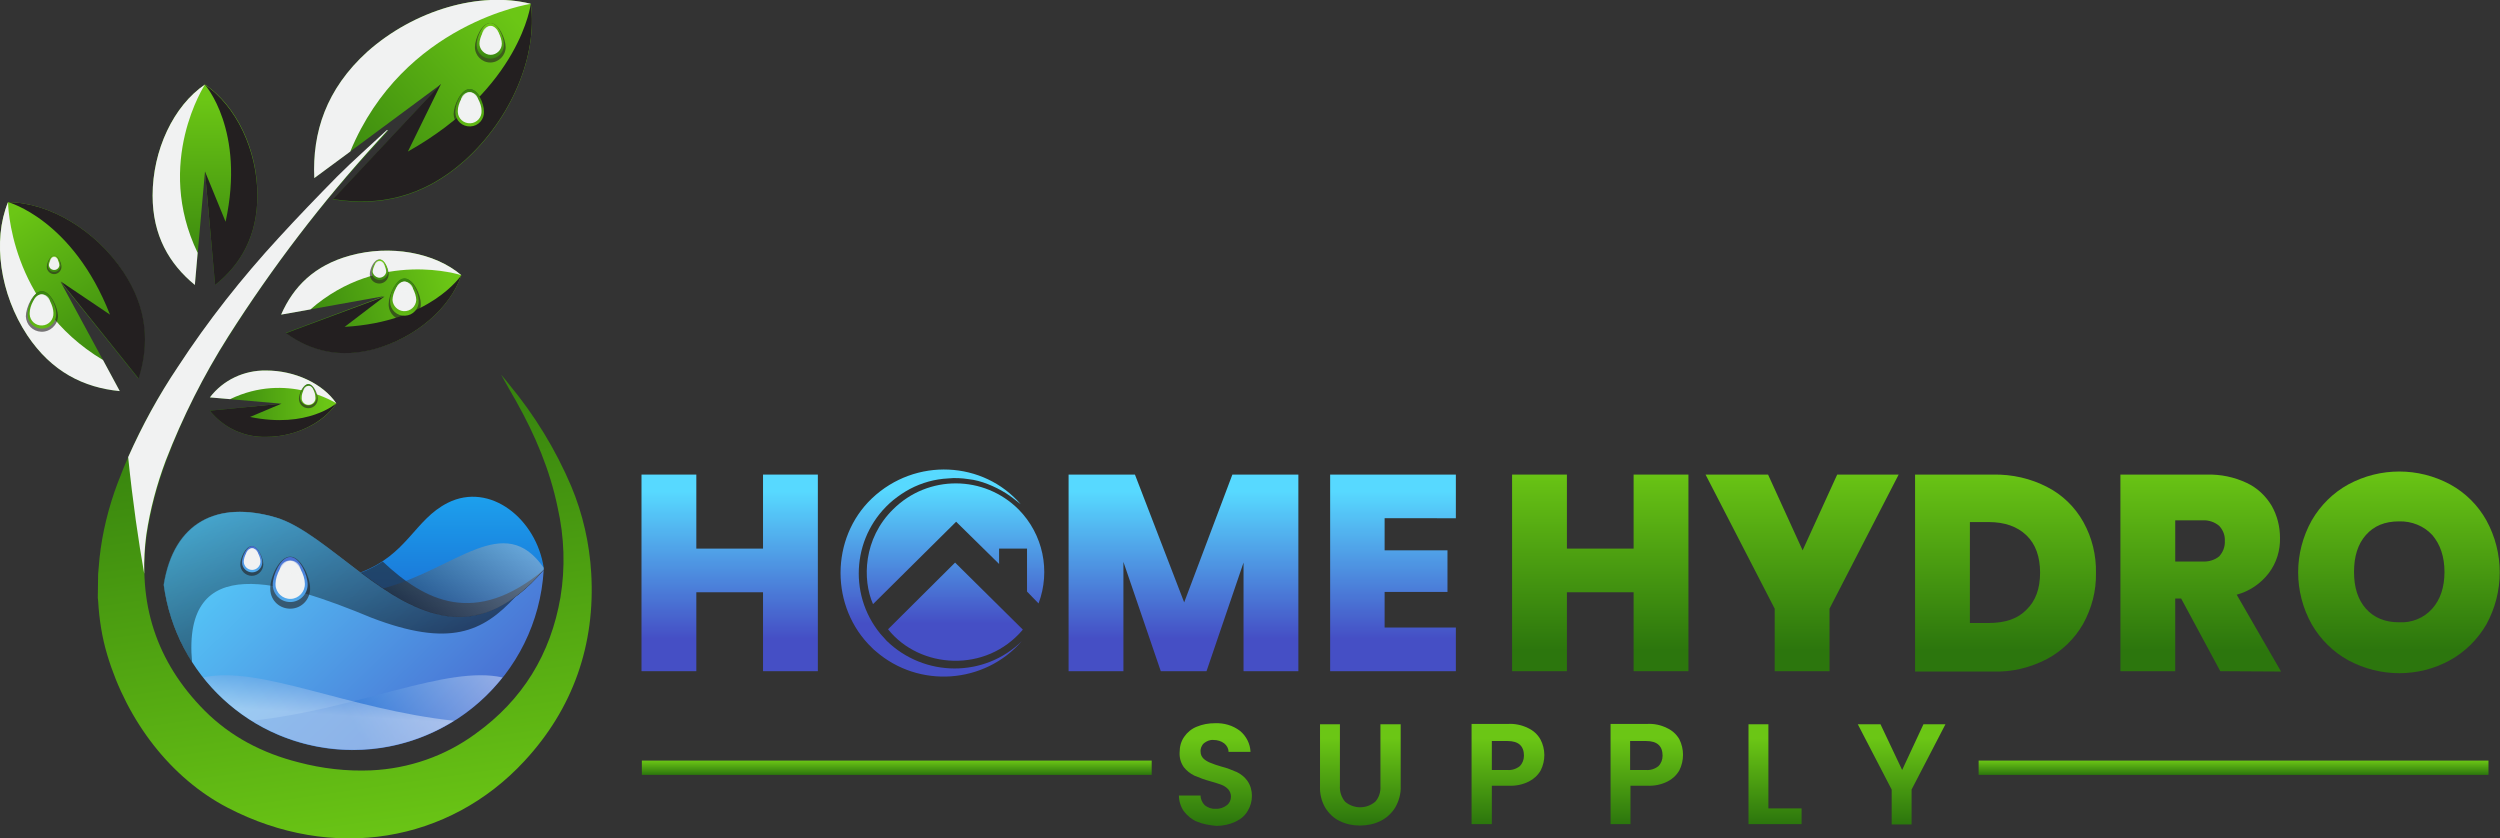<?xml version="1.0" encoding="utf-8"?>
<!-- Generator: Adobe Illustrator 28.1.0, SVG Export Plug-In . SVG Version: 6.00 Build 0)  -->
<svg version="1.1" id="Layer_1" xmlns="http://www.w3.org/2000/svg" xmlns:xlink="http://www.w3.org/1999/xlink" x="0px" y="0px"
	 viewBox="0 0 715.9 240.1" style="enable-background:new 0 0 715.9 240.1;" xml:space="preserve">
<rect x="0" y="0" width="715.9" height="240.1" fill="#333333" stroke="none"/>
<style type="text/css">
	.st0{fill-rule:evenodd;clip-rule:evenodd;fill:url(#SVGID_1_);}
	.st1{fill:url(#SVGID_00000078029377735344212900000013381674696255254924_);}
	.st2{fill:url(#SVGID_00000160893172544839537710000001982051271925141692_);}
	.st3{fill:url(#SVGID_00000091002616970836534830000016159655625279744927_);}
	.st4{fill:url(#SVGID_00000062171843884520077430000012170540269157663632_);}
	.st5{fill:url(#SVGID_00000053510493020891569650000014413930628577963962_);}
	.st6{fill:url(#SVGID_00000071530554915200110610000011161174292100744604_);}
	.st7{fill:url(#SVGID_00000155845803123573421480000018395236440866629790_);}
	.st8{fill:url(#SVGID_00000147189977801177717340000004738376474537212083_);}
	.st9{fill:url(#SVGID_00000170238566372539049800000005540711539193181315_);}
	.st10{fill:url(#SVGID_00000172430481195443379170000010811543307561214377_);}
	.st11{fill:url(#SVGID_00000069388105235468518750000012668044798816368023_);}
	.st12{fill:url(#SVGID_00000077283650232688470440000001895109784170283423_);}
	.st13{fill:url(#SVGID_00000106147056468390686310000013248736556052584123_);}
	.st14{fill:url(#SVGID_00000071545779887421534990000008705800827674963073_);}
	.st15{fill:url(#SVGID_00000003813649090438788810000006593617912984355232_);}
	.st16{fill-rule:evenodd;clip-rule:evenodd;fill:url(#SVGID_00000053510030529427120240000000371986849869609888_);}
	
		.st17{opacity:0.57;fill-rule:evenodd;clip-rule:evenodd;fill:url(#SVGID_00000178206027699394128660000011237775726265044654_);enable-background:new    ;}
	.st18{fill-rule:evenodd;clip-rule:evenodd;fill:url(#SVGID_00000167365744380382484930000000011799110788328612_);}
	
		.st19{opacity:0.6;fill-rule:evenodd;clip-rule:evenodd;fill:url(#SVGID_00000145780198938311254820000000355794998158197413_);enable-background:new    ;}
	
		.st20{opacity:0.43;fill-rule:evenodd;clip-rule:evenodd;fill:url(#SVGID_00000122680692236050281840000018018998682372926866_);enable-background:new    ;}
	
		.st21{opacity:0.43;fill-rule:evenodd;clip-rule:evenodd;fill:url(#SVGID_00000011033779768771508380000009350577835193975179_);enable-background:new    ;}
	
		.st22{opacity:0.43;fill-rule:evenodd;clip-rule:evenodd;fill:url(#SVGID_00000080203214576630449610000013450025284427377071_);enable-background:new    ;}
	.st23{fill-rule:evenodd;clip-rule:evenodd;fill:url(#SVGID_00000156588572983956882570000001518915904121388676_);}
	.st24{opacity:0.6;fill:url(#SVGID_00000174584068929182317690000001957167043323569847_);enable-background:new    ;}
	.st25{fill:url(#SVGID_00000034069196550326285100000012514774902991697073_);}
	.st26{fill:url(#SVGID_00000140002600975253310140000015075764606315628477_);}
	.st27{opacity:0.7;fill:url(#SVGID_00000085237789525126401670000006298263879406638520_);enable-background:new    ;}
	.st28{opacity:0.6;fill:url(#SVGID_00000089544281175602181230000005983152105743490995_);enable-background:new    ;}
	.st29{fill:url(#SVGID_00000181047476559819332660000016991729951904975496_);}
	.st30{fill:url(#SVGID_00000016783146811549956480000016222084035245682090_);}
	.st31{opacity:0.7;fill:url(#SVGID_00000145039837514739489460000003245351656172233648_);enable-background:new    ;}
	.st32{opacity:0.6;fill:url(#SVGID_00000055695369756758155510000012747899509619190151_);enable-background:new    ;}
	.st33{fill:url(#SVGID_00000172404578912235482950000001461495212743746944_);}
	.st34{fill:url(#SVGID_00000117635522961443916950000004773641854392016812_);}
	.st35{opacity:0.7;fill:url(#SVGID_00000099626993295381760310000007355311767817315725_);enable-background:new    ;}
	.st36{opacity:0.6;fill:url(#SVGID_00000107560141438312958510000005688467179192325308_);enable-background:new    ;}
	.st37{fill:url(#SVGID_00000171684558994976970920000011942298003910030524_);}
	.st38{fill:url(#SVGID_00000104694677532304342710000004567583272278836101_);}
	.st39{opacity:0.7;fill:url(#SVGID_00000046305846025515972210000004701069129244083632_);enable-background:new    ;}
	.st40{opacity:0.6;fill:url(#SVGID_00000150061432914571585840000015543287262349822141_);enable-background:new    ;}
	.st41{fill:url(#SVGID_00000046336310951089100510000012480383348007332508_);}
	.st42{fill:url(#SVGID_00000155859762690171104730000003163551293344621221_);}
	.st43{opacity:0.7;fill:url(#SVGID_00000030481909456860135400000015656231389766911137_);enable-background:new    ;}
	.st44{opacity:0.6;fill:url(#SVGID_00000047780394232157645660000009518306613722061963_);enable-background:new    ;}
	.st45{fill:url(#SVGID_00000023995266468448246020000007183128529993356672_);}
	.st46{fill:url(#SVGID_00000044143217962773125560000000424409147607418498_);}
	.st47{opacity:0.7;fill:url(#SVGID_00000162339157500006002350000015117984507642443945_);enable-background:new    ;}
	.st48{opacity:0.6;fill:url(#SVGID_00000144332705100638001820000013936238544055468219_);enable-background:new    ;}
	.st49{fill:url(#SVGID_00000151519030876294632270000002948352175233004942_);}
	.st50{fill:url(#SVGID_00000157296788071356894280000010563902265463504565_);}
	.st51{opacity:0.7;fill:url(#SVGID_00000127757784007173781330000002105082041682591379_);enable-background:new    ;}
	.st52{opacity:0.6;fill:url(#SVGID_00000021080188284102099490000017287674972924113841_);enable-background:new    ;}
	.st53{fill:url(#SVGID_00000089559498755877452890000007343803452636589502_);}
	.st54{fill:url(#SVGID_00000090280625345563628140000016472515245179460023_);}
	.st55{opacity:0.7;fill:url(#SVGID_00000114058426035858259270000017564906111686088614_);enable-background:new    ;}
	.st56{opacity:0.6;fill:url(#SVGID_00000066514667944409135540000015961390232775428794_);enable-background:new    ;}
	.st57{fill:url(#SVGID_00000069382597352148922890000006698584587644933508_);}
	.st58{fill:url(#SVGID_00000002350221031121349800000015467231177116091580_);}
	.st59{opacity:0.7;fill:url(#SVGID_00000180348875975083591100000017559929750046136469_);enable-background:new    ;}
	.st60{fill:url(#SVGID_00000090252305824980099320000015200242783161019786_);}
	.st61{fill:url(#SVGID_00000083794363174099845270000014524049335382903468_);}
	.st62{fill:url(#SVGID_00000091726778779940612050000006666735709430521730_);}
	.st63{fill:url(#SVGID_00000168804799500927719020000016244055059874105233_);}
	.st64{fill:url(#SVGID_00000081643053147818764860000002866662423392821691_);}
	.st65{fill:url(#SVGID_00000109002832220539881830000011701302290681783194_);}
	.st66{fill:url(#SVGID_00000032641494389742691840000017387913590623223451_);}
	.st67{fill:url(#SVGID_00000023990453484434800040000015343689982858520752_);}
	.st68{fill:url(#SVGID_00000177454854044517113260000004358935215562249388_);}
	.st69{fill:url(#SVGID_00000140713371948363970600000000447004088877248161_);}
	.st70{fill:url(#SVGID_00000070082228409628173350000001409572166581885095_);}
	.st71{fill:url(#SVGID_00000016790320385472913280000005812862912129185981_);}
	.st72{fill:url(#SVGID_00000170995016240453147650000008800649726270146727_);}
	.st73{fill:url(#SVGID_00000108275196397275129430000003283954697208430209_);}
	.st74{fill:url(#SVGID_00000044156246413346004440000012973692598907759543_);}
	.st75{fill:url(#SVGID_00000049911594758909683240000009166200729280836504_);}
	.st76{fill:url(#SVGID_00000132796949570631324030000011393936847078801826_);}
	.st77{fill:url(#SVGID_00000079460820426443013280000016378539717466497936_);}
	.st78{fill:url(#SVGID_00000085241809504069146120000014343137204380535951_);}
</style>
<g>
	<g id="Layer_1_00000181804112438493158720000008784712511624518539_">
		
			<linearGradient id="SVGID_1_" gradientUnits="userSpaceOnUse" x1="109.606" y1="12.025" x2="87.956" y2="161.825" gradientTransform="matrix(1 0 0 -1 0 255.237)">
			<stop  offset="0" style="stop-color:#6BC615"/>
			<stop  offset="1" style="stop-color:#2C760D"/>
		</linearGradient>
		<path class="st0" d="M28.1,164.4c0.1-1.5,0.3-3.1,0.4-4.6c0.8-7.4,2.6-14.6,5.2-21.5c4.4-11.7,10.2-22.8,17.2-33.1
			c8.7-13.2,18.4-25.6,29.1-37.1c5.4-5.9,10.9-11.6,16.6-17.3c4.6-4.6,9.4-8.9,14.1-13.2c0.1-0.1,0.3-0.2,0.5-0.2
			c-1,1.1-2.1,2.3-3.1,3.4C92.2,57.9,78,76.5,65.5,96.3c-7.2,11.2-13.2,23.1-17.9,35.6c-2.6,6.9-4.5,14-5.6,21.3
			c-2.7,19.4,2.7,36.3,16.6,50.3c7.5,7.5,16.6,12.2,26.9,14.8c6.8,1.8,13.8,2.6,20.8,2.3c10.8-0.5,21.2-4.1,29.9-10.5
			c13.5-9.7,21.5-22.8,24.3-39.1c1.4-8.5,1.1-17.2-0.8-25.6c-2.2-10.8-6.5-20.9-11.9-30.5c-1.4-2.5-2.9-5-4.3-7.6
			c0.8,0.9,1.5,1.8,2.3,2.8c7.3,8.8,13.3,18.6,17.8,29.2c3.3,7.9,5.2,16.3,5.7,24.8c1.2,20.5-5.2,38.8-19.1,53.8
			c-21.6,23.4-55,29-85,13.4c-16.2-8.4-28.8-24.7-34.5-43.8c-1.5-5-2.3-10.2-2.6-15.4c0-0.3-0.1-0.6-0.1-0.9L28.1,164.4z"/>
		
			<linearGradient id="SVGID_00000061446480542013088080000006178472093597723324_" gradientUnits="userSpaceOnUse" x1="247.18" y1="-156.136" x2="247.18" y2="-239.406" gradientTransform="matrix(0.665 0.747 0.747 -0.665 99.619 -283.217)">
			<stop  offset="0" style="stop-color:#6BC615"/>
			<stop  offset="1" style="stop-color:#2C760D"/>
		</linearGradient>
		<path style="fill:url(#SVGID_00000061446480542013088080000006178472093597723324_);" d="M152,1.1c-14.6-3.7-33.4,1.8-46.8,13.7
			C93.4,25.5,89.4,37.9,90,51l36.3-26.9l-30.9,33c12.9,2.1,25.7-0.4,37.6-11C146.4,34.1,154,16,152,1.1z"/>
		<g>
			
				<linearGradient id="SVGID_00000033364161973436253930000002736433383054938552_" gradientUnits="userSpaceOnUse" x1="100.259" y1="266.059" x2="139.359" y2="196.579" gradientTransform="matrix(1 0 0 -1 0 255.237)">
				<stop  offset="0" style="stop-color:#F1F2F2"/>
				<stop  offset="1" style="stop-color:#F1F2F2"/>
			</linearGradient>
			<path style="fill:url(#SVGID_00000033364161973436253930000002736433383054938552_);" d="M152,1.1c-14.6-3.7-33.4,1.8-46.8,13.7
				C93.4,25.5,89.4,37.9,90,51l10.3-7.6C115.5,6.6,152,1.1,152,1.1z"/>
		</g>
		<g>
			
				<linearGradient id="SVGID_00000026841952873847121710000001859080659164533144_" gradientUnits="userSpaceOnUse" x1="307.593" y1="-211.07" x2="199.693" y2="-171.78" gradientTransform="matrix(0.665 0.747 0.747 -0.665 99.619 -283.217)">
				<stop  offset="0" style="stop-color:#231F20"/>
				<stop  offset="1" style="stop-color:#231F20"/>
			</linearGradient>
			<path style="fill:url(#SVGID_00000026841952873847121710000001859080659164533144_);" d="M116.8,43.4l9.5-19.4l-30.9,33
				c12.9,2.1,25.7-0.4,37.6-11c13.4-12,21-30,19-44.9C152,1.1,149.1,25.2,116.8,43.4z"/>
		</g>
		
			<linearGradient id="SVGID_00000118371181449519718610000016566233150501522324_" gradientUnits="userSpaceOnUse" x1="319.376" y1="-406.23" x2="319.376" y2="-461.56" gradientTransform="matrix(0.265 0.964 0.964 -0.265 435.551 -335.639)">
			<stop  offset="0" style="stop-color:#6BC615"/>
			<stop  offset="1" style="stop-color:#2C760D"/>
		</linearGradient>
		<path style="fill:url(#SVGID_00000118371181449519718610000016566233150501522324_);" d="M132.1,78.8c-7.6-6.5-20.4-8.8-31.9-5.6
			C90,76,84,82.1,80.5,90.1l29.5-5.3L81.9,95.3c7,5.1,15.4,7.3,25.6,4.5C119.1,96.7,128.9,88.2,132.1,78.8z"/>
		<g>
			
				<linearGradient id="SVGID_00000022529799639586219330000018226216293640188587_" gradientUnits="userSpaceOnUse" x1="293.599" y1="-409.092" x2="337.779" y2="-444.442" gradientTransform="matrix(0.265 0.964 0.964 -0.265 435.551 -335.639)">
				<stop  offset="0" style="stop-color:#F1F2F2"/>
				<stop  offset="1" style="stop-color:#F1F2F2"/>
			</linearGradient>
			<path style="fill:url(#SVGID_00000022529799639586219330000018226216293640188587_);" d="M132.1,78.8c-7.6-6.5-20.4-8.8-31.9-5.6
				C90,76,84,82.1,80.5,90.1l8.4-1.5C108.8,71.2,132.1,78.8,132.1,78.8z"/>
		</g>
		<g>
			
				<linearGradient id="SVGID_00000032628720521726284300000002869590338261682868_" gradientUnits="userSpaceOnUse" x1="359.582" y1="-442.792" x2="287.882" y2="-416.682" gradientTransform="matrix(0.265 0.964 0.964 -0.265 435.551 -335.639)">
				<stop  offset="0" style="stop-color:#231F20"/>
				<stop  offset="1" style="stop-color:#231F20"/>
			</linearGradient>
			<path style="fill:url(#SVGID_00000032628720521726284300000002869590338261682868_);" d="M98.7,93.6l11.4-8.7L81.9,95.4
				c7,5.1,15.4,7.3,25.6,4.5c11.5-3.2,21.4-11.6,24.6-21.1C132.1,78.8,123.3,92.2,98.7,93.6z"/>
		</g>
		
			<linearGradient id="SVGID_00000172412669474594428720000010407372365461878154_" gradientUnits="userSpaceOnUse" x1="470.19" y1="-506.919" x2="470.19" y2="-544.799" gradientTransform="matrix(5.410451e-03 1 1 -5.410451e-03 597.991 -357.395)">
			<stop  offset="0" style="stop-color:#6BC615"/>
			<stop  offset="1" style="stop-color:#2C760D"/>
		</linearGradient>
		<path style="fill:url(#SVGID_00000172412669474594428720000010407372365461878154_);" d="M96.3,115.5c-3.9-5.7-11.9-9.4-20.1-9.4
			c-6.3-0.1-12.3,2.7-16.1,7.7l20.5,1.8l-20.5,2c3.9,4.9,9.9,7.7,16.1,7.5C84.5,125.1,92.6,121.2,96.3,115.5z"/>
		<g>
			
				<linearGradient id="SVGID_00000182524110479298428100000003988560897175756199_" gradientUnits="userSpaceOnUse" x1="453.287" y1="-509.479" x2="483.527" y2="-533.679" gradientTransform="matrix(5.410451e-03 1 1 -5.410451e-03 597.991 -357.405)">
				<stop  offset="0" style="stop-color:#F1F2F2"/>
				<stop  offset="1" style="stop-color:#F1F2F2"/>
			</linearGradient>
			<path style="fill:url(#SVGID_00000182524110479298428100000003988560897175756199_);" d="M96.3,115.5c-3.9-5.7-11.9-9.4-20.1-9.4
				c-6.3-0.1-12.3,2.7-16.1,7.7l5.8,0.5C82.3,106.4,96.3,115.5,96.3,115.5z"/>
		</g>
		<g>
			
				<linearGradient id="SVGID_00000065795245635571374170000015921965370797805724_" gradientUnits="userSpaceOnUse" x1="497.688" y1="-531.962" x2="448.608" y2="-514.092" gradientTransform="matrix(5.410451e-03 1 1 -5.410451e-03 597.991 -357.395)">
				<stop  offset="0" style="stop-color:#231F20"/>
				<stop  offset="1" style="stop-color:#231F20"/>
			</linearGradient>
			<path style="fill:url(#SVGID_00000065795245635571374170000015921965370797805724_);" d="M71.6,119.4l9-3.8l-20.5,2
				c3.9,4.9,9.9,7.7,16.2,7.5c8.2,0,16.2-3.9,20-9.6C96.3,115.5,88.1,122.8,71.6,119.4z"/>
		</g>
		
			<linearGradient id="SVGID_00000035516366022012840430000004593212706243780999_" gradientUnits="userSpaceOnUse" x1="58.742" y1="226.658" x2="58.742" y2="166.538" gradientTransform="matrix(1 0 0 -1 0 255.237)">
			<stop  offset="0" style="stop-color:#6BC615"/>
			<stop  offset="1" style="stop-color:#2C760D"/>
		</linearGradient>
		<path style="fill:url(#SVGID_00000035516366022012840430000004593212706243780999_);" d="M58.7,24.2C49.7,30.3,43.7,43,43.7,56
			c0,11.5,4.8,19.6,12.1,25.6l2.9-32.5l2.9,32.5c7.4-5.9,12.1-14.1,12.1-25.6C73.8,43,67.7,30.3,58.7,24.2z"/>
		<g>
			
				<linearGradient id="SVGID_00000031905184578999487900000008687171733477558922_" gradientUnits="userSpaceOnUse" x1="15.788" y1="225.66" x2="83.648" y2="187.52" gradientTransform="matrix(1 0 0 -1 0 255.237)">
				<stop  offset="0" style="stop-color:#F1F2F2"/>
				<stop  offset="1" style="stop-color:#F1F2F2"/>
			</linearGradient>
			<path style="fill:url(#SVGID_00000031905184578999487900000008687171733477558922_);" d="M58.7,24.2C49.7,30.3,43.7,43,43.7,56
				c0,11.5,4.8,19.6,12.1,25.6l0.8-9.2C44.1,46.5,58.7,24.2,58.7,24.2z"/>
		</g>
		<g>
			
				<linearGradient id="SVGID_00000181078977697755383790000007544099531864468121_" gradientUnits="userSpaceOnUse" x1="102.385" y1="186.944" x2="24.485" y2="215.304" gradientTransform="matrix(1 0 0 -1 0 255.237)">
				<stop  offset="0" style="stop-color:#231F20"/>
				<stop  offset="1" style="stop-color:#231F20"/>
			</linearGradient>
			<path style="fill:url(#SVGID_00000181078977697755383790000007544099531864468121_);" d="M64.6,63.5l-5.9-14.4l2.9,32.5
				c7.4-5.9,12.1-14.1,12.1-25.6c0-13-6.1-25.7-15.1-31.8C58.7,24.2,70.3,37.3,64.6,63.5z"/>
		</g>
		
			<linearGradient id="SVGID_00000051381993745751880210000013519829166175738005_" gradientUnits="userSpaceOnUse" x1="172.281" y1="430.072" x2="172.281" y2="364.322" gradientTransform="matrix(0.83 -0.55 -0.55 -0.83 97.748 512.437)">
			<stop  offset="0" style="stop-color:#6BC615"/>
			<stop  offset="1" style="stop-color:#2C760D"/>
		</linearGradient>
		<path style="fill:url(#SVGID_00000051381993745751880210000013519829166175738005_);" d="M2.3,57.9C-2.2,68.9,0,84.2,7.8,96
			c7,10.5,16.2,15,26.5,16l-17-31.4l22.3,27.8c3.1-9.8,2.6-20.1-4.4-30.6C27.5,66,14.2,58,2.3,57.9z"/>
		<g>
			
				<linearGradient id="SVGID_00000159466622801874410620000007975079049091144865_" gradientUnits="userSpaceOnUse" x1="143.265" y1="423.894" x2="195.755" y2="381.894" gradientTransform="matrix(0.83 -0.55 -0.55 -0.83 97.748 512.437)">
				<stop  offset="0" style="stop-color:#F1F2F2"/>
				<stop  offset="1" style="stop-color:#F1F2F2"/>
			</linearGradient>
			<path style="fill:url(#SVGID_00000159466622801874410620000007975079049091144865_);" d="M2.3,57.9C-2.2,68.9,0,84.2,7.8,96
				c7,10.5,16.2,15,26.5,16l-4.8-8.9C2.5,87,2.3,57.9,2.3,57.9z"/>
		</g>
		<g>
			
				<linearGradient id="SVGID_00000048462852400933638300000011223713203359371193_" gradientUnits="userSpaceOnUse" x1="218.601" y1="385.632" x2="133.421" y2="416.652" gradientTransform="matrix(0.83 -0.55 -0.55 -0.83 97.748 512.437)">
				<stop  offset="0" style="stop-color:#231F20"/>
				<stop  offset="1" style="stop-color:#231F20"/>
			</linearGradient>
			<path style="fill:url(#SVGID_00000048462852400933638300000011223713203359371193_);" d="M31.5,90.1l-14.1-9.5l22.3,27.8
				c3.1-9.8,2.6-20.1-4.4-30.6C27.5,66,14.2,58,2.4,57.9C2.3,57.9,20.8,62.8,31.5,90.1z"/>
		</g>
		
			<linearGradient id="SVGID_00000118396513508858941990000005003101733334257283_" gradientUnits="userSpaceOnUse" x1="64.867" y1="120.037" x2="155.677" y2="25.997" gradientTransform="matrix(1 0 0 -1 0 255.237)">
			<stop  offset="0" style="stop-color:#57D9FF"/>
			<stop  offset="1" style="stop-color:#454FC5"/>
		</linearGradient>
		<path style="fill-rule:evenodd;clip-rule:evenodd;fill:url(#SVGID_00000118396513508858941990000005003101733334257283_);" d="
			M155.7,163.2c-1.8,30.2-27.6,53.2-57.8,51.5c-26.1-1.5-47.5-21.3-51-47.2c2.9-18,15.4-24.2,32.1-19.3c7.4,2.2,15.6,9.3,24.4,15.9
			C118.9,175.7,136.5,185.7,155.7,163.2z"/>
		
			<linearGradient id="SVGID_00000137815410765253442040000017616940608061606294_" gradientUnits="userSpaceOnUse" x1="82.777" y1="140.198" x2="103.657" y2="60.798" gradientTransform="matrix(1 0 0 -1 0 255.237)">
			<stop  offset="0" style="stop-color:#53BBF2"/>
			<stop  offset="1" style="stop-color:#000000"/>
		</linearGradient>
		
			<path style="opacity:0.57;fill-rule:evenodd;clip-rule:evenodd;fill:url(#SVGID_00000137815410765253442040000017616940608061606294_);enable-background:new    ;" d="
			M147.6,170.9L147.6,170.9c-16.1,11.9-30.9,3.1-44.3-6.9c-8.8-6.6-17-13.8-24.4-15.9c-16.7-4.8-29.2,1.3-32.1,19.3
			c1.1,7.9,3.9,15.5,8.2,22.3c-2.9-32.2,25.9-23.4,51.4-12.8C128.6,185.4,138.2,181.1,147.6,170.9z"/>
		
			<linearGradient id="SVGID_00000009570404253308613350000002447818478475894970_" gradientUnits="userSpaceOnUse" x1="129.542" y1="117.128" x2="129.542" y2="41.958" gradientTransform="matrix(1 0 0 -1 0 255.237)">
			<stop  offset="0" style="stop-color:#1CA6F0"/>
			<stop  offset="1" style="stop-color:#1933B6"/>
		</linearGradient>
		<path style="fill-rule:evenodd;clip-rule:evenodd;fill:url(#SVGID_00000009570404253308613350000002447818478475894970_);" d="
			M155.7,162.6v0.5c-19.2,22.6-36.8,12.5-52.4,0.8c13.4-5.1,15.4-15.1,24.9-19.9C140.3,137.9,153.6,148.6,155.7,162.6z"/>
		<g>
			
				<linearGradient id="SVGID_00000045597394068025558260000013777776752585675198_" gradientUnits="userSpaceOnUse" x1="121.665" y1="62.449" x2="137.175" y2="120.179" gradientTransform="matrix(1 0 0 -1 0 255.237)">
				<stop  offset="0" style="stop-color:#231F20"/>
				<stop  offset="1" style="stop-color:#231F20"/>
			</linearGradient>
			
				<path style="opacity:0.6;fill-rule:evenodd;clip-rule:evenodd;fill:url(#SVGID_00000045597394068025558260000013777776752585675198_);enable-background:new    ;" d="
				M109.6,160.8c-2,1.3-4.1,2.4-6.3,3.2c15.6,11.7,33.2,21.7,52.4-0.8C136.1,179.5,121.7,172.2,109.6,160.8z"/>
		</g>
		
			<linearGradient id="SVGID_00000036235339905652761960000011649199220531595404_" gradientUnits="userSpaceOnUse" x1="139.759" y1="71.235" x2="100.959" y2="48.675" gradientTransform="matrix(1 0 0 -1 0 255.237)">
			<stop  offset="0" style="stop-color:#FFFFFF"/>
			<stop  offset="1" style="stop-color:#1B6ED4"/>
		</linearGradient>
		
			<path style="opacity:0.43;fill-rule:evenodd;clip-rule:evenodd;fill:url(#SVGID_00000036235339905652761960000011649199220531595404_);enable-background:new    ;" d="
			M143.9,194c-16-3.6-41.3,9.1-71.8,12.4C95.7,221.2,126.6,215.8,143.9,194z"/>
		
			<linearGradient id="SVGID_00000113334137729992045480000010383493129953643697_" gradientUnits="userSpaceOnUse" x1="93.797" y1="50.688" x2="94.967" y2="67.658" gradientTransform="matrix(1 0 0 -1 0 255.237)">
			<stop  offset="0" style="stop-color:#FFFFFF"/>
			<stop  offset="1" style="stop-color:#1B6ED4"/>
		</linearGradient>
		
			<path style="opacity:0.43;fill-rule:evenodd;clip-rule:evenodd;fill:url(#SVGID_00000113334137729992045480000010383493129953643697_);enable-background:new    ;" d="
			M58.2,194c16-3.6,41.3,9.1,71.8,12.4C106.4,221.2,75.5,215.8,58.2,194L58.2,194z"/>
		
			<linearGradient id="SVGID_00000059293656310090605440000009714990719730716290_" gradientUnits="userSpaceOnUse" x1="151.44" y1="111.436" x2="116.64" y2="70.446" gradientTransform="matrix(1 0 0 -1 0 255.237)">
			<stop  offset="0" style="stop-color:#FFFFFF"/>
			<stop  offset="1" style="stop-color:#000000"/>
		</linearGradient>
		
			<path style="opacity:0.43;fill-rule:evenodd;clip-rule:evenodd;fill:url(#SVGID_00000059293656310090605440000009714990719730716290_);enable-background:new    ;" d="
			M109.7,168.5c14,9.3,29.4,14.2,46-5.4v-0.5C144.3,146.2,130.6,162.9,109.7,168.5z"/>
		<g>
			
				<linearGradient id="SVGID_00000000201406045906209110000008861272960880227764_" gradientUnits="userSpaceOnUse" x1="-6.122" y1="243.689" x2="110.208" y2="117.659" gradientTransform="matrix(1 0 0 -1 0 255.237)">
				<stop  offset="0" style="stop-color:#F1F2F2"/>
				<stop  offset="1" style="stop-color:#F1F2F2"/>
			</linearGradient>
			<path style="fill-rule:evenodd;clip-rule:evenodd;fill:url(#SVGID_00000000201406045906209110000008861272960880227764_);" d="
				M50.9,105.1c-5.5,8.2-10.2,16.8-14.2,25.8c1.3,12.8,3,24.4,4.6,33.4c-0.1-3.7,0.1-7.5,0.6-11.2c1.1-7.3,3-14.4,5.6-21.3
				c4.8-12.4,10.8-24.3,17.9-35.5C78,76.5,92.2,57.9,108,40.6c1-1.1,2.1-2.3,3.1-3.4c-0.2,0-0.4,0.1-0.5,0.2
				c-4.7,4.4-9.6,8.7-14.1,13.2C90.9,56.3,85.3,62.1,79.9,68C69.3,79.5,59.5,91.9,50.9,105.1z"/>
		</g>
		<g>
			
				<linearGradient id="SVGID_00000078009172819576231620000003478482022360815506_" gradientUnits="userSpaceOnUse" x1="140.407" y1="232.368" x2="140.407" y2="247.138" gradientTransform="matrix(1 0 0 -1 0 255.237)">
				<stop  offset="0" style="stop-color:#231F20"/>
				<stop  offset="1" style="stop-color:#231F20"/>
			</linearGradient>
			<path style="opacity:0.6;fill:url(#SVGID_00000078009172819576231620000003478482022360815506_);enable-background:new    ;" d="
				M144.8,13.5c0,2.4-2,4.4-4.4,4.4c-2.4,0-4.4-2-4.4-4.4c0,0,0,0,0,0c0-2.5,2-6.9,4.4-6.9S144.8,11.1,144.8,13.5z"/>
		</g>
		
			<linearGradient id="SVGID_00000075884900571483070160000014820943064406880189_" gradientUnits="userSpaceOnUse" x1="140.412" y1="247.788" x2="140.412" y2="236.218" gradientTransform="matrix(1 0 0 -1 0 255.237)">
			<stop  offset="0" style="stop-color:#6BC615"/>
			<stop  offset="1" style="stop-color:#2C760D"/>
		</linearGradient>
		<path style="fill:url(#SVGID_00000075884900571483070160000014820943064406880189_);" d="M144.3,12.7c0.1,2.2-1.6,4-3.7,4.1
			c-2.2,0.1-4-1.6-4.1-3.7c0-0.1,0-0.3,0-0.4c0-2.2,1.8-6.1,3.9-6.1S144.3,10.5,144.3,12.7z"/>
		<g>
			
				<linearGradient id="SVGID_00000178164152073624551790000016970549542638084254_" gradientUnits="userSpaceOnUse" x1="140.407" y1="240.068" x2="140.407" y2="246.358" gradientTransform="matrix(1 0 0 -1 0 255.237)">
				<stop  offset="0" style="stop-color:#F1F2F2"/>
				<stop  offset="1" style="stop-color:#F1F2F2"/>
			</linearGradient>
			<path style="fill:url(#SVGID_00000178164152073624551790000016970549542638084254_);" d="M143.7,12.5c0,1.8-1.5,3.2-3.2,3.2
				s-3.2-1.5-3.2-3.2c0-1.8,1.5-5.1,3.2-5.1S143.7,10.7,143.7,12.5z"/>
		</g>
		<g>
			
				<linearGradient id="SVGID_00000152978739669486872100000014436494068254405523_" gradientUnits="userSpaceOnUse" x1="140.921" y1="240.248" x2="140.101" y2="248.708" gradientTransform="matrix(1 0 0 -1 0 255.237)">
				<stop  offset="0" style="stop-color:#F1F2F2"/>
				<stop  offset="1" style="stop-color:#F1F2F2"/>
			</linearGradient>
			<path style="opacity:0.7;fill:url(#SVGID_00000152978739669486872100000014436494068254405523_);enable-background:new    ;" d="
				M142.8,9.7c0,1.2-1,0.5-2.4,0.5s-2.3,0.8-2.3-0.5c0.1-1.3,1.2-2.3,2.5-2.2C141.7,7.6,142.7,8.5,142.8,9.7z"/>
		</g>
		<g>
			
				<linearGradient id="SVGID_00000145041552885901906990000005299056927256379269_" gradientUnits="userSpaceOnUse" x1="15.507" y1="174.448" x2="15.507" y2="181.328" gradientTransform="matrix(1 0 0 -1 0 255.237)">
				<stop  offset="0" style="stop-color:#231F20"/>
				<stop  offset="1" style="stop-color:#231F20"/>
			</linearGradient>
			<path style="opacity:0.6;fill:url(#SVGID_00000145041552885901906990000005299056927256379269_);enable-background:new    ;" d="
				M17.6,76.4c0,1.1-0.9,2.1-2.1,2.1c-1.1,0-2.1-0.9-2.1-2.1c0-1.1,0.9-3.2,2.1-3.2S17.6,75.3,17.6,76.4z"/>
		</g>
		
			<linearGradient id="SVGID_00000081632536206936720150000009909743791217234109_" gradientUnits="userSpaceOnUse" x1="15.507" y1="181.638" x2="15.507" y2="176.248" gradientTransform="matrix(1 0 0 -1 0 255.237)">
			<stop  offset="0" style="stop-color:#6BC615"/>
			<stop  offset="1" style="stop-color:#2C760D"/>
		</linearGradient>
		<path style="fill:url(#SVGID_00000081632536206936720150000009909743791217234109_);" d="M17.3,76.1c0,1-0.8,1.8-1.8,1.8
			s-1.8-0.8-1.8-1.8c0-1,0.8-2.9,1.8-2.9S17.3,75,17.3,76.1z"/>
		<g>
			
				<linearGradient id="SVGID_00000138541454258856569950000010739131258817905299_" gradientUnits="userSpaceOnUse" x1="15.517" y1="178.038" x2="15.517" y2="180.968" gradientTransform="matrix(1 0 0 -1 0 255.237)">
				<stop  offset="0" style="stop-color:#F1F2F2"/>
				<stop  offset="1" style="stop-color:#F1F2F2"/>
			</linearGradient>
			<path style="fill:url(#SVGID_00000138541454258856569950000010739131258817905299_);" d="M17,76c-0.1,0.8-0.8,1.4-1.7,1.3
				c-0.7-0.1-1.2-0.6-1.3-1.3c0-0.8,0.7-2.4,1.5-2.4S17,75.1,17,76z"/>
		</g>
		<g>
			
				<linearGradient id="SVGID_00000085972300995152455770000002071682325369129357_" gradientUnits="userSpaceOnUse" x1="15.748" y1="178.119" x2="15.368" y2="182.069" gradientTransform="matrix(1 0 0 -1 0 255.237)">
				<stop  offset="0" style="stop-color:#F1F2F2"/>
				<stop  offset="1" style="stop-color:#F1F2F2"/>
			</linearGradient>
			<path style="opacity:0.7;fill:url(#SVGID_00000085972300995152455770000002071682325369129357_);enable-background:new    ;" d="
				M16.6,74.6c0,0.6-0.5,0.2-1.1,0.2s-1.1,0.4-1.1-0.2c0-0.6,0.5-1.1,1.1-1.1C16.1,73.5,16.6,74,16.6,74.6z"/>
		</g>
		<g>
			
				<linearGradient id="SVGID_00000183932188628359029160000003799617817161654167_" gradientUnits="userSpaceOnUse" x1="115.862" y1="158.528" x2="115.862" y2="173.908" gradientTransform="matrix(1 0 0 -1 0 255.237)">
				<stop  offset="0" style="stop-color:#231F20"/>
				<stop  offset="1" style="stop-color:#231F20"/>
			</linearGradient>
			<path style="opacity:0.6;fill:url(#SVGID_00000183932188628359029160000003799617817161654167_);enable-background:new    ;" d="
				M120.5,87c0.1,2.5-1.9,4.7-4.4,4.8c-2.5,0.1-4.7-1.9-4.8-4.4c0-0.1,0-0.3,0-0.4c0-2.5,2.1-7.2,4.6-7.2S120.5,84.4,120.5,87z"/>
		</g>
		
			<linearGradient id="SVGID_00000166644042899278951230000015368695826077788037_" gradientUnits="userSpaceOnUse" x1="115.862" y1="162.798" x2="115.862" y2="178.188" gradientTransform="matrix(1 0 0 -1 0 255.237)">
			<stop  offset="0" style="stop-color:#6BC615"/>
			<stop  offset="1" style="stop-color:#2C760D"/>
		</linearGradient>
		<path style="fill:url(#SVGID_00000166644042899278951230000015368695826077788037_);" d="M119.9,86.1c0.1,2.3-1.6,4.2-3.9,4.3
			c-2.3,0.1-4.2-1.6-4.3-3.9c0-0.1,0-0.3,0-0.4c0-2.2,1.8-6.4,4.1-6.4S119.9,83.9,119.9,86.1z"/>
		<g>
			
				<linearGradient id="SVGID_00000037658244861844696170000017334361452343869075_" gradientUnits="userSpaceOnUse" x1="115.862" y1="166.548" x2="115.862" y2="173.098" gradientTransform="matrix(1 0 0 -1 0 255.237)">
				<stop  offset="0" style="stop-color:#F1F2F2"/>
				<stop  offset="1" style="stop-color:#F1F2F2"/>
			</linearGradient>
			<path style="fill:url(#SVGID_00000037658244861844696170000017334361452343869075_);" d="M119.2,85.9c-0.1,1.9-1.7,3.3-3.6,3.2
				c-1.7-0.1-3.1-1.5-3.2-3.2c0-1.9,1.5-5.3,3.4-5.3S119.2,84.1,119.2,85.9z"/>
		</g>
		<g>
			
				<linearGradient id="SVGID_00000016793746954358051900000015333126276589637816_" gradientUnits="userSpaceOnUse" x1="116.42" y1="166.731" x2="115.57" y2="175.551" gradientTransform="matrix(1 0 0 -1 0 255.237)">
				<stop  offset="0" style="stop-color:#F1F2F2"/>
				<stop  offset="1" style="stop-color:#F1F2F2"/>
			</linearGradient>
			<path style="opacity:0.7;fill:url(#SVGID_00000016793746954358051900000015333126276589637816_);enable-background:new    ;" d="
				M118.3,83c0,1.3-1.1,0.5-2.4,0.5s-2.5,0.8-2.5-0.5c0.1-1.4,1.3-2.4,2.6-2.3C117.3,80.8,118.3,81.8,118.3,83z"/>
		</g>
		<g>
			
				<linearGradient id="SVGID_00000014636529012749113460000011400597981663526552_" gradientUnits="userSpaceOnUse" x1="134.502" y1="212.758" x2="134.502" y2="228.138" gradientTransform="matrix(1 0 0 -1 0 255.237)">
				<stop  offset="0" style="stop-color:#231F20"/>
				<stop  offset="1" style="stop-color:#231F20"/>
			</linearGradient>
			<path style="opacity:0.6;fill:url(#SVGID_00000014636529012749113460000011400597981663526552_);enable-background:new    ;" d="
				M139.1,32.7c-0.1,2.5-2.3,4.5-4.8,4.4c-2.4-0.1-4.3-2-4.4-4.4c0-2.5,2.1-7.2,4.6-7.2S139.1,30.2,139.1,32.7z"/>
		</g>
		
			<linearGradient id="SVGID_00000116955820012832669960000000395697743781173407_" gradientUnits="userSpaceOnUse" x1="134.502" y1="217.028" x2="134.502" y2="232.418" gradientTransform="matrix(1 0 0 -1 0 255.237)">
			<stop  offset="0" style="stop-color:#6BC615"/>
			<stop  offset="1" style="stop-color:#2C760D"/>
		</linearGradient>
		<path style="fill:url(#SVGID_00000116955820012832669960000000395697743781173407_);" d="M138.6,31.9c0.1,2.3-1.6,4.2-3.9,4.3
			c-2.3,0.1-4.2-1.6-4.3-3.9c0-0.1,0-0.3,0-0.4c0-2.3,1.8-6.4,4.1-6.4S138.6,29.6,138.6,31.9z"/>
		<g>
			
				<linearGradient id="SVGID_00000075132469859635159200000018153624680461368968_" gradientUnits="userSpaceOnUse" x1="134.502" y1="220.778" x2="134.502" y2="227.328" gradientTransform="matrix(1 0 0 -1 0 255.237)">
				<stop  offset="0" style="stop-color:#F1F2F2"/>
				<stop  offset="1" style="stop-color:#F1F2F2"/>
			</linearGradient>
			<path style="fill:url(#SVGID_00000075132469859635159200000018153624680461368968_);" d="M137.9,31.7c0.1,1.9-1.3,3.5-3.2,3.6
				s-3.5-1.3-3.6-3.2c0-0.1,0-0.2,0-0.4c0-1.9,1.5-5.3,3.4-5.3S137.9,29.8,137.9,31.7z"/>
		</g>
		<g>
			
				<linearGradient id="SVGID_00000153677202128679457990000009320029338049288849_" gradientUnits="userSpaceOnUse" x1="135.037" y1="220.968" x2="134.177" y2="229.778" gradientTransform="matrix(1 0 0 -1 0 255.237)">
				<stop  offset="0" style="stop-color:#F1F2F2"/>
				<stop  offset="1" style="stop-color:#F1F2F2"/>
			</linearGradient>
			<path style="opacity:0.7;fill:url(#SVGID_00000153677202128679457990000009320029338049288849_);enable-background:new    ;" d="
				M136.9,28.7c0,1.3-1.1,0.5-2.5,0.5s-2.4,0.8-2.4-0.5c0.1-1.4,1.3-2.4,2.6-2.3C135.9,26.5,136.9,27.5,136.9,28.7z"/>
		</g>
		<g>
			
				<linearGradient id="SVGID_00000121269426400449614860000011034141588770804638_" gradientUnits="userSpaceOnUse" x1="11.982" y1="154.858" x2="11.982" y2="170.238" gradientTransform="matrix(1 0 0 -1 0 255.237)">
				<stop  offset="0" style="stop-color:#231F20"/>
				<stop  offset="1" style="stop-color:#231F20"/>
			</linearGradient>
			<path style="opacity:0.6;fill:url(#SVGID_00000121269426400449614860000011034141588770804638_);enable-background:new    ;" d="
				M16.6,90.6c-0.1,2.5-2.3,4.5-4.8,4.4c-2.4-0.1-4.3-2-4.4-4.4c0-2.5,2.1-7.2,4.6-7.2S16.6,88.1,16.6,90.6z"/>
		</g>
		
			<linearGradient id="SVGID_00000091726306473322517040000014641665763167528065_" gradientUnits="userSpaceOnUse" x1="11.982" y1="159.128" x2="11.982" y2="174.518" gradientTransform="matrix(1 0 0 -1 0 255.237)">
			<stop  offset="0" style="stop-color:#6BC615"/>
			<stop  offset="1" style="stop-color:#2C760D"/>
		</linearGradient>
		<path style="fill:url(#SVGID_00000091726306473322517040000014641665763167528065_);" d="M16.1,89.8c0.1,2.3-1.6,4.2-3.9,4.3
			c-2.3,0.1-4.2-1.6-4.3-3.9c0-0.1,0-0.3,0-0.4c0-2.3,1.8-6.4,4.1-6.4S16.1,87.5,16.1,89.8z"/>
		<g>
			
				<linearGradient id="SVGID_00000156561300703938997260000014486606637354848955_" gradientUnits="userSpaceOnUse" x1="11.953" y1="162.878" x2="11.953" y2="169.428" gradientTransform="matrix(1 0 0 -1 0 255.237)">
				<stop  offset="0" style="stop-color:#F1F2F2"/>
				<stop  offset="1" style="stop-color:#F1F2F2"/>
			</linearGradient>
			<path style="fill:url(#SVGID_00000156561300703938997260000014486606637354848955_);" d="M15.3,89.6c0.1,1.9-1.3,3.5-3.2,3.6
				c-1.9,0.1-3.5-1.3-3.6-3.2c0-0.1,0-0.2,0-0.4c0-1.9,1.5-5.3,3.4-5.3S15.3,87.7,15.3,89.6z"/>
		</g>
		<g>
			
				<linearGradient id="SVGID_00000161625706858259166950000004826381079743810204_" gradientUnits="userSpaceOnUse" x1="12.514" y1="163.068" x2="11.664" y2="171.878" gradientTransform="matrix(1 0 0 -1 0 255.237)">
				<stop  offset="0" style="stop-color:#F1F2F2"/>
				<stop  offset="1" style="stop-color:#F1F2F2"/>
			</linearGradient>
			<path style="opacity:0.7;fill:url(#SVGID_00000161625706858259166950000004826381079743810204_);enable-background:new    ;" d="
				M14.4,86.6c0,1.3-1.1,0.5-2.4,0.5s-2.4,0.8-2.4-0.5c0.1-1.4,1.3-2.4,2.6-2.3C13.4,84.4,14.3,85.4,14.4,86.6z"/>
		</g>
		<g>
			
				<linearGradient id="SVGID_00000046308218811000370150000004915877057016653969_" gradientUnits="userSpaceOnUse" x1="108.657" y1="171.118" x2="108.657" y2="180.048" gradientTransform="matrix(1 0 0 -1 0 255.237)">
				<stop  offset="0" style="stop-color:#231F20"/>
				<stop  offset="1" style="stop-color:#231F20"/>
			</linearGradient>
			<path style="opacity:0.6;fill:url(#SVGID_00000046308218811000370150000004915877057016653969_);enable-background:new    ;" d="
				M111.3,78.5c0,1.5-1.2,2.7-2.7,2.7c-1.5,0-2.7-1.2-2.7-2.7c0-1.5,1.2-4.2,2.7-4.2S111.3,77,111.3,78.5z"/>
		</g>
		
			<linearGradient id="SVGID_00000080176552403872424200000006459851207444841388_" gradientUnits="userSpaceOnUse" x1="108.682" y1="180.448" x2="108.682" y2="173.448" gradientTransform="matrix(1 0 0 -1 0 255.237)">
			<stop  offset="0" style="stop-color:#6BC615"/>
			<stop  offset="1" style="stop-color:#2C760D"/>
		</linearGradient>
		<path style="fill:url(#SVGID_00000080176552403872424200000006459851207444841388_);" d="M111.1,78c-0.1,1.3-1.2,2.3-2.5,2.2
			c-1.2-0.1-2.1-1-2.2-2.2c0-1.3,1.1-3.7,2.4-3.7S111.1,76.7,111.1,78z"/>
		<g>
			
				<linearGradient id="SVGID_00000110464834615349561590000009957939557663220125_" gradientUnits="userSpaceOnUse" x1="108.682" y1="175.768" x2="108.682" y2="179.578" gradientTransform="matrix(1 0 0 -1 0 255.237)">
				<stop  offset="0" style="stop-color:#F1F2F2"/>
				<stop  offset="1" style="stop-color:#F1F2F2"/>
			</linearGradient>
			<path style="fill:url(#SVGID_00000110464834615349561590000009957939557663220125_);" d="M110.6,77.9c-0.2,1.1-1.3,1.8-2.3,1.6
				c-0.8-0.2-1.4-0.8-1.6-1.6c0-1.1,0.9-3.1,2-3.1S110.6,76.8,110.6,77.9z"/>
		</g>
		<g>
			
				<linearGradient id="SVGID_00000040541107786827821730000006281848290098109588_" gradientUnits="userSpaceOnUse" x1="109.001" y1="175.879" x2="108.501" y2="180.999" gradientTransform="matrix(1 0 0 -1 0 255.237)">
				<stop  offset="0" style="stop-color:#F1F2F2"/>
				<stop  offset="1" style="stop-color:#F1F2F2"/>
			</linearGradient>
			<path style="opacity:0.7;fill:url(#SVGID_00000040541107786827821730000006281848290098109588_);enable-background:new    ;" d="
				M110.1,76.1c0,0.8-0.6,0.3-1.4,0.3s-1.4,0.5-1.4-0.3c0-0.8,0.6-1.4,1.4-1.4C109.5,74.7,110.1,75.4,110.1,76.1L110.1,76.1z"/>
		</g>
		<g>
			
				<linearGradient id="SVGID_00000015333783169756630050000017323529322972313789_" gradientUnits="userSpaceOnUse" x1="88.328" y1="135.408" x2="88.328" y2="144.338" gradientTransform="matrix(1 0 0 -1 0 255.237)">
				<stop  offset="0" style="stop-color:#231F20"/>
				<stop  offset="1" style="stop-color:#231F20"/>
			</linearGradient>
			<path style="opacity:0.6;fill:url(#SVGID_00000015333783169756630050000017323529322972313789_);enable-background:new    ;" d="
				M91,114.2c0,1.5-1.2,2.7-2.7,2.7c-1.5,0-2.7-1.2-2.7-2.7c0-1.5,1.2-4.2,2.7-4.2S91,112.7,91,114.2z"/>
		</g>
		
			<linearGradient id="SVGID_00000179645313575716238470000011641224107384242623_" gradientUnits="userSpaceOnUse" x1="88.327" y1="139.048" x2="88.327" y2="146.198" gradientTransform="matrix(1 0 0 -1 0 255.237)">
			<stop  offset="0" style="stop-color:#6BC615"/>
			<stop  offset="1" style="stop-color:#2C760D"/>
		</linearGradient>
		<path style="fill:url(#SVGID_00000179645313575716238470000011641224107384242623_);" d="M90.7,113.7c0,1.3-1.1,2.4-2.4,2.4
			c-1.3,0-2.4-1.1-2.4-2.4c0,0,0,0,0,0c0-1.3,1.1-3.7,2.4-3.7S90.7,112.4,90.7,113.7z"/>
		<g>
			
				<linearGradient id="SVGID_00000151501471917528492460000007912814503901104054_" gradientUnits="userSpaceOnUse" x1="88.373" y1="140.068" x2="88.373" y2="143.868" gradientTransform="matrix(1 0 0 -1 0 255.237)">
				<stop  offset="0" style="stop-color:#F1F2F2"/>
				<stop  offset="1" style="stop-color:#F1F2F2"/>
			</linearGradient>
			<path style="fill:url(#SVGID_00000151501471917528492460000007912814503901104054_);" d="M90.3,113.6c0.2,1.1-0.5,2.1-1.6,2.3
				c-1.1,0.2-2.1-0.5-2.3-1.6c0-0.2,0-0.5,0-0.7c0-1.1,0.9-3.1,2-3.1S90.3,112.5,90.3,113.6z"/>
		</g>
		<g>
			
				<linearGradient id="SVGID_00000112601164351828296630000013617299711974117308_" gradientUnits="userSpaceOnUse" x1="88.641" y1="140.169" x2="88.141" y2="145.289" gradientTransform="matrix(1 0 0 -1 0 255.237)">
				<stop  offset="0" style="stop-color:#F1F2F2"/>
				<stop  offset="1" style="stop-color:#F1F2F2"/>
			</linearGradient>
			<path style="opacity:0.7;fill:url(#SVGID_00000112601164351828296630000013617299711974117308_);enable-background:new    ;" d="
				M89.7,111.9c0,0.8-0.6,0.3-1.4,0.3s-1.4,0.5-1.4-0.3c0-0.8,0.6-1.4,1.4-1.4C89.1,110.4,89.7,111.1,89.7,111.9L89.7,111.9z"/>
		</g>
		<g>
			
				<linearGradient id="SVGID_00000128472981865257103180000002979512036485387922_" gradientUnits="userSpaceOnUse" x1="83.103" y1="74.808" x2="83.103" y2="93.788" gradientTransform="matrix(1 0 0 -1 0 255.237)">
				<stop  offset="0" style="stop-color:#231F20"/>
				<stop  offset="1" style="stop-color:#231F20"/>
			</linearGradient>
			<path style="opacity:0.6;fill:url(#SVGID_00000128472981865257103180000002979512036485387922_);enable-background:new    ;" d="
				M88.8,168.4c0.1,3.1-2.3,5.8-5.5,5.9s-5.8-2.3-5.9-5.5c0-0.2,0-0.3,0-0.5c0-3.1,2.6-8.9,5.7-8.9S88.8,165.3,88.8,168.4z"/>
		</g>
		
			<linearGradient id="SVGID_00000039129706825392088560000008240497185234094268_" gradientUnits="userSpaceOnUse" x1="83.445" y1="73.638" x2="82.755" y2="102.298" gradientTransform="matrix(1 0 0 -1 0 255.237)">
			<stop  offset="0" style="stop-color:#57D9FF"/>
			<stop  offset="1" style="stop-color:#454FC5"/>
		</linearGradient>
		<path style="fill:url(#SVGID_00000039129706825392088560000008240497185234094268_);" d="M88.1,167.4c0,2.8-2.3,5-5,5
			c-2.8,0-5-2.3-5-5c0-2.8,2.3-7.9,5-7.9C85.8,159.5,88.1,164.6,88.1,167.4z"/>
		<g>
			
				<linearGradient id="SVGID_00000173155698756124482040000006414586781999591301_" gradientUnits="userSpaceOnUse" x1="83.103" y1="84.708" x2="83.103" y2="92.778" gradientTransform="matrix(1 0 0 -1 0 255.237)">
				<stop  offset="0" style="stop-color:#F1F2F2"/>
				<stop  offset="1" style="stop-color:#F1F2F2"/>
			</linearGradient>
			<path style="fill:url(#SVGID_00000173155698756124482040000006414586781999591301_);" d="M87.3,167.1c0.1,2.3-1.7,4.3-4,4.4
				s-4.3-1.7-4.4-4c0-0.1,0-0.3,0-0.4c0-2.3,1.9-6.5,4.2-6.5S87.3,164.8,87.3,167.1z"/>
		</g>
		<g>
			
				<linearGradient id="SVGID_00000098188647006401673650000018372982733958044591_" gradientUnits="userSpaceOnUse" x1="83.776" y1="84.94" x2="82.726" y2="95.81" gradientTransform="matrix(1 0 0 -1 0 255.237)">
				<stop  offset="0" style="stop-color:#F1F2F2"/>
				<stop  offset="1" style="stop-color:#F1F2F2"/>
			</linearGradient>
			<path style="opacity:0.7;fill:url(#SVGID_00000098188647006401673650000018372982733958044591_);enable-background:new    ;" d="
				M86.1,163.5c0,1.6-1.4,0.6-3,0.6s-3,1-3-0.6c0-1.7,1.3-3,3-3S86.1,161.8,86.1,163.5z"/>
		</g>
		<g>
			
				<linearGradient id="SVGID_00000160878267773731233950000015879509334258813574_" gradientUnits="userSpaceOnUse" x1="72.137" y1="86.698" x2="72.137" y2="97.678" gradientTransform="matrix(1 0 0 -1 0 255.237)">
				<stop  offset="0" style="stop-color:#231F20"/>
				<stop  offset="1" style="stop-color:#231F20"/>
			</linearGradient>
			<path style="opacity:0.6;fill:url(#SVGID_00000160878267773731233950000015879509334258813574_);enable-background:new    ;" d="
				M75.4,161.6c0,1.8-1.5,3.3-3.3,3.3c-1.8,0-3.3-1.5-3.3-3.3c0-1.8,1.5-5.2,3.3-5.2S75.4,159.8,75.4,161.6z"/>
		</g>
		
			<linearGradient id="SVGID_00000109002581947112297270000005503904811374139266_" gradientUnits="userSpaceOnUse" x1="72.336" y1="86.028" x2="71.936" y2="102.608" gradientTransform="matrix(1 0 0 -1 0 255.237)">
			<stop  offset="0" style="stop-color:#57D9FF"/>
			<stop  offset="1" style="stop-color:#454FC5"/>
		</linearGradient>
		<path style="fill:url(#SVGID_00000109002581947112297270000005503904811374139266_);" d="M75.1,161c0,1.6-1.3,2.9-2.9,2.9
			c-1.6,0-2.9-1.3-2.9-2.9c0-1.6,1.3-4.6,2.9-4.6S75.1,159.4,75.1,161z"/>
		<g>
			
				<linearGradient id="SVGID_00000075158692378166498790000007659198533829449871_" gradientUnits="userSpaceOnUse" x1="72.137" y1="92.428" x2="72.137" y2="97.098" gradientTransform="matrix(1 0 0 -1 0 255.237)">
				<stop  offset="0" style="stop-color:#F1F2F2"/>
				<stop  offset="1" style="stop-color:#F1F2F2"/>
			</linearGradient>
			<path style="fill:url(#SVGID_00000075158692378166498790000007659198533829449871_);" d="M74.6,160.8c0,1.3-1.1,2.4-2.4,2.4
				c-1.3,0-2.4-1.1-2.4-2.4c0-1.3,1.1-3.8,2.4-3.8S74.6,159.5,74.6,160.8z"/>
		</g>
		<g>
			
				<linearGradient id="SVGID_00000017516371726142175260000005462663921939168166_" gradientUnits="userSpaceOnUse" x1="72.52" y1="92.559" x2="71.91" y2="98.849" gradientTransform="matrix(1 0 0 -1 0 255.237)">
				<stop  offset="0" style="stop-color:#F1F2F2"/>
				<stop  offset="1" style="stop-color:#F1F2F2"/>
			</linearGradient>
			<path style="opacity:0.7;fill:url(#SVGID_00000017516371726142175260000005462663921939168166_);enable-background:new    ;" d="
				M73.9,158.7c0,0.9-0.8,0.3-1.7,0.3s-1.7,0.6-1.7-0.3c0-1,0.8-1.7,1.7-1.7C73.1,157,73.9,157.8,73.9,158.7L73.9,158.7z"/>
		</g>
		
			<linearGradient id="SVGID_00000161590270211805218590000000488810107027768732_" gradientUnits="userSpaceOnUse" x1="209.002" y1="114.488" x2="209.002" y2="72.378" gradientTransform="matrix(1 0 0 -1 0 255.237)">
			<stop  offset="0" style="stop-color:#57D9FF"/>
			<stop  offset="1" style="stop-color:#454FC5"/>
		</linearGradient>
		<path style="fill:url(#SVGID_00000161590270211805218590000000488810107027768732_);" d="M234.2,135.9v56.3h-15.7v-22.6h-19.1
			v22.6h-15.7v-56.3h15.7v21.2h19.1v-21.2H234.2z"/>
		
			<linearGradient id="SVGID_00000120536557419038368330000006930082553367200406_" gradientUnits="userSpaceOnUse" x1="338.957" y1="114.488" x2="338.957" y2="72.378" gradientTransform="matrix(1 0 0 -1 0 255.237)">
			<stop  offset="0" style="stop-color:#57D9FF"/>
			<stop  offset="1" style="stop-color:#454FC5"/>
		</linearGradient>
		<path style="fill:url(#SVGID_00000120536557419038368330000006930082553367200406_);" d="M371.8,135.9v56.3h-15.7v-31.1
			l-10.6,31.1h-13.1l-10.7-31.3v31.3h-15.7v-56.3h19l14.1,36.6l13.8-36.6H371.8z"/>
		
			<linearGradient id="SVGID_00000175322833680639226520000005344918541354357667_" gradientUnits="userSpaceOnUse" x1="398.847" y1="114.488" x2="398.847" y2="72.378" gradientTransform="matrix(1 0 0 -1 0 255.237)">
			<stop  offset="0" style="stop-color:#57D9FF"/>
			<stop  offset="1" style="stop-color:#454FC5"/>
		</linearGradient>
		<path style="fill:url(#SVGID_00000175322833680639226520000005344918541354357667_);" d="M396.5,148.4v9.2h18v11.9h-18v10.2h20.4
			v12.5h-36v-56.3h36v12.5H396.5z"/>
		
			<linearGradient id="SVGID_00000181060271864189189940000012933168699138131115_" gradientUnits="userSpaceOnUse" x1="458.282" y1="121.228" x2="458.282" y2="69.008" gradientTransform="matrix(1 0 0 -1 0 255.237)">
			<stop  offset="0" style="stop-color:#6BC615"/>
			<stop  offset="1" style="stop-color:#2C760D"/>
		</linearGradient>
		<path style="fill:url(#SVGID_00000181060271864189189940000012933168699138131115_);" d="M483.5,135.9v56.3h-15.7v-22.6h-19.1
			v22.6h-15.7v-56.3h15.7v21.2h19.1v-21.2H483.5z"/>
		
			<linearGradient id="SVGID_00000125577277281915898530000002199611382924007330_" gradientUnits="userSpaceOnUse" x1="516.012" y1="121.228" x2="516.012" y2="69.008" gradientTransform="matrix(1 0 0 -1 0 255.237)">
			<stop  offset="0" style="stop-color:#6BC615"/>
			<stop  offset="1" style="stop-color:#2C760D"/>
		</linearGradient>
		<path style="fill:url(#SVGID_00000125577277281915898530000002199611382924007330_);" d="M543.7,135.9l-19.8,38.4v17.9h-15.7
			v-17.9l-19.8-38.4h17.9l9.9,21.7l9.9-21.7L543.7,135.9z"/>
		
			<linearGradient id="SVGID_00000051375525487580199670000001594930044087801013_" gradientUnits="userSpaceOnUse" x1="574.345" y1="121.228" x2="574.345" y2="69.008" gradientTransform="matrix(1 0 0 -1 0 255.237)">
			<stop  offset="0" style="stop-color:#6BC615"/>
			<stop  offset="1" style="stop-color:#2C760D"/>
		</linearGradient>
		<path style="fill:url(#SVGID_00000051375525487580199670000001594930044087801013_);" d="M586.3,139.5c4.3,2.2,7.9,5.7,10.3,10
			c2.5,4.5,3.7,9.5,3.6,14.6c0.1,5.1-1.2,10.1-3.7,14.6c-2.4,4.2-6,7.7-10.3,10c-4.8,2.5-10.1,3.8-15.5,3.6h-22.3v-56.4h22.3
			C576.2,135.8,581.5,137,586.3,139.5z M580.3,174.6c2.6-2.5,3.9-6,3.9-10.6c0-4.6-1.3-8.2-3.9-10.7c-2.6-2.5-6.2-3.8-10.8-3.8h-5.4
			v28.9h5.4C574.2,178.4,577.8,177.2,580.3,174.6z"/>
		
			<linearGradient id="SVGID_00000074440499396837054390000016974095034694197406_" gradientUnits="userSpaceOnUse" x1="630.247" y1="121.228" x2="630.247" y2="69.008" gradientTransform="matrix(1 0 0 -1 0 255.237)">
			<stop  offset="0" style="stop-color:#6BC615"/>
			<stop  offset="1" style="stop-color:#2C760D"/>
		</linearGradient>
		<path style="fill:url(#SVGID_00000074440499396837054390000016974095034694197406_);" d="M635.8,192.2l-11.2-20.8h-1.7v20.8h-15.7
			v-56.3h24.7c4-0.1,7.9,0.7,11.5,2.4c3,1.4,5.4,3.7,7.1,6.5c1.6,2.8,2.4,6,2.4,9.2c0.1,3.6-1,7.2-3.2,10.1c-2.3,3-5.5,5.2-9.2,6.2
			l12.7,22L635.8,192.2z M622.9,160.8h7.8c1.7,0.1,3.5-0.4,4.8-1.5c1.1-1.2,1.7-2.8,1.6-4.4c0.1-1.6-0.5-3.1-1.6-4.3
			c-1.3-1.1-3-1.7-4.8-1.6h-7.8L622.9,160.8z"/>
		
			<linearGradient id="SVGID_00000173160082783243511870000004701647858588889487_" gradientUnits="userSpaceOnUse" x1="687.032" y1="121.228" x2="687.032" y2="69.008" gradientTransform="matrix(1 0 0 -1 0 255.237)">
			<stop  offset="0" style="stop-color:#6BC615"/>
			<stop  offset="1" style="stop-color:#2C760D"/>
		</linearGradient>
		<path style="fill:url(#SVGID_00000173160082783243511870000004701647858588889487_);" d="M672.5,189.1c-4.4-2.4-8-6-10.5-10.3
			c-5.2-9.3-5.2-20.5,0-29.8c2.5-4.3,6.1-7.9,10.5-10.3c9.1-4.9,20-4.9,29.1,0c4.4,2.4,8,6,10.4,10.3c5.1,9.3,5.1,20.5,0,29.8
			c-2.5,4.3-6.1,7.9-10.5,10.3C692.6,194,681.6,194,672.5,189.1z M696.5,174.3c2.3-2.6,3.5-6.1,3.5-10.5c0-4.4-1.2-7.9-3.5-10.6
			c-2.4-2.6-5.9-4-9.5-3.9c-4.1,0-7.2,1.3-9.5,3.9c-2.3,2.6-3.4,6.1-3.4,10.6c0,4.4,1.1,7.9,3.4,10.5c2.3,2.6,5.5,3.9,9.5,3.9
			C690.6,178.4,694.1,177,696.5,174.3L696.5,174.3z"/>
		
			<linearGradient id="SVGID_00000013894791432949583410000017961956523435783355_" gradientUnits="userSpaceOnUse" x1="347.871" y1="43.748" x2="347.871" y2="19.238" gradientTransform="matrix(1 0 0 -1 0 255.237)">
			<stop  offset="0" style="stop-color:#6BC615"/>
			<stop  offset="1" style="stop-color:#2C760D"/>
		</linearGradient>
		<path style="fill:url(#SVGID_00000013894791432949583410000017961956523435783355_);" d="M342.8,235.3c-1.5-0.6-2.8-1.7-3.8-3
			c-0.9-1.3-1.4-2.9-1.4-4.5h6.2c0,1.1,0.5,2.1,1.2,2.8c0.9,0.7,2,1.1,3.1,1c1.1,0.1,2.3-0.3,3.2-1c0.8-0.6,1.2-1.5,1.2-2.5
			c0-0.8-0.3-1.5-0.8-2.1c-0.6-0.6-1.2-1-2-1.3c-1.1-0.4-2.1-0.7-3.2-1c-1.5-0.4-3.1-1-4.5-1.6c-1.2-0.6-2.2-1.4-3-2.4
			c-0.9-1.3-1.3-2.8-1.2-4.3c0-1.6,0.4-3.1,1.3-4.4c0.9-1.3,2.1-2.3,3.6-2.9c1.7-0.7,3.4-1,5.2-1c2.6-0.1,5.1,0.6,7.2,2.2
			c1.8,1.5,2.9,3.7,3,6h-6.3c0-1-0.5-1.8-1.2-2.4c-0.9-0.7-2-1-3.1-1c-1-0.1-1.9,0.3-2.7,0.9c-0.7,0.6-1.1,1.6-1,2.5
			c0,0.7,0.3,1.4,0.8,1.9c0.5,0.5,1.2,0.9,1.9,1.2c1,0.4,2.1,0.8,3.2,1.1c1.6,0.4,3.1,1,4.5,1.6c1.2,0.6,2.2,1.4,3,2.5
			c0.9,1.3,1.3,2.8,1.3,4.3c0,1.5-0.4,3-1.2,4.3c-0.8,1.4-2,2.4-3.5,3.1c-1.7,0.8-3.6,1.2-5.5,1.2
			C346.3,236.3,344.5,236,342.8,235.3z"/>
		
			<linearGradient id="SVGID_00000060716085553299176030000003945251321326871448_" gradientUnits="userSpaceOnUse" x1="389.513" y1="43.748" x2="389.513" y2="19.238" gradientTransform="matrix(1 0 0 -1 0 255.237)">
			<stop  offset="0" style="stop-color:#6BC615"/>
			<stop  offset="1" style="stop-color:#2C760D"/>
		</linearGradient>
		<path style="fill:url(#SVGID_00000060716085553299176030000003945251321326871448_);" d="M383.7,207.4v17.7
			c-0.1,1.6,0.4,3.2,1.5,4.5c2.5,2.1,6.1,2.1,8.6,0c1.1-1.2,1.6-2.8,1.5-4.5v-17.7h5.8v17.7c0.1,2.2-0.5,4.3-1.6,6.2
			c-1,1.6-2.5,3-4.2,3.8c-1.8,0.9-3.8,1.3-5.9,1.3c-2,0-4-0.4-5.8-1.3c-1.7-0.8-3.1-2.2-4.1-3.8c-1.1-1.9-1.6-4-1.5-6.2v-17.7H383.7
			z"/>
		
			<linearGradient id="SVGID_00000177486509046025745760000002571813132843808670_" gradientUnits="userSpaceOnUse" x1="431.772" y1="43.748" x2="431.772" y2="19.238" gradientTransform="matrix(1 0 0 -1 0 255.237)">
			<stop  offset="0" style="stop-color:#6BC615"/>
			<stop  offset="1" style="stop-color:#2C760D"/>
		</linearGradient>
		<path style="fill:url(#SVGID_00000177486509046025745760000002571813132843808670_);" d="M441.2,220.6c-0.8,1.4-2,2.5-3.4,3.2
			c-1.8,0.9-3.8,1.3-5.8,1.2h-4.8v11h-5.8v-28.7h10.5c1.9-0.1,3.9,0.3,5.7,1.2c1.5,0.7,2.7,1.8,3.5,3.2
			C442.6,214.5,442.6,217.8,441.2,220.6L441.2,220.6z M435.2,219.4c0.8-0.8,1.2-1.9,1.2-3c0-2.8-1.6-4.2-4.7-4.2h-4.5v8.3h4.5
			C432.9,220.6,434.2,220.2,435.2,219.4L435.2,219.4z"/>
		
			<linearGradient id="SVGID_00000055704289700138023330000011880414861539979180_" gradientUnits="userSpaceOnUse" x1="471.508" y1="43.748" x2="471.508" y2="19.238" gradientTransform="matrix(1 0 0 -1 0 255.237)">
			<stop  offset="0" style="stop-color:#6BC615"/>
			<stop  offset="1" style="stop-color:#2C760D"/>
		</linearGradient>
		<path style="fill:url(#SVGID_00000055704289700138023330000011880414861539979180_);" d="M480.9,220.6c-0.8,1.4-2,2.5-3.4,3.2
			c-1.8,0.9-3.8,1.3-5.8,1.2h-4.8v11h-5.7v-28.7h10.5c2-0.1,3.9,0.3,5.7,1.2c1.5,0.7,2.7,1.8,3.5,3.2
			C482.3,214.5,482.3,217.8,480.9,220.6L480.9,220.6z M474.9,219.4c0.8-0.8,1.2-1.9,1.2-3c0-2.8-1.6-4.2-4.7-4.2h-4.6v8.3h4.6
			C472.6,220.6,473.9,220.2,474.9,219.4L474.9,219.4z"/>
		
			<linearGradient id="SVGID_00000059991201492576863240000002955384713637717128_" gradientUnits="userSpaceOnUse" x1="508.352" y1="43.748" x2="508.352" y2="19.238" gradientTransform="matrix(1 0 0 -1 0 255.237)">
			<stop  offset="0" style="stop-color:#6BC615"/>
			<stop  offset="1" style="stop-color:#2C760D"/>
		</linearGradient>
		<path style="fill:url(#SVGID_00000059991201492576863240000002955384713637717128_);" d="M506.5,231.5h9.4v4.5h-15.2v-28.6h5.7
			V231.5z"/>
		
			<linearGradient id="SVGID_00000106829075343320873370000006406948999454493868_" gradientUnits="userSpaceOnUse" x1="544.538" y1="43.748" x2="544.538" y2="19.238" gradientTransform="matrix(1 0 0 -1 0 255.237)">
			<stop  offset="0" style="stop-color:#6BC615"/>
			<stop  offset="1" style="stop-color:#2C760D"/>
		</linearGradient>
		<path style="fill:url(#SVGID_00000106829075343320873370000006406948999454493868_);" d="M557.1,207.4l-9.7,18.7v10h-5.7v-10
			l-9.7-18.7h6.5l6.2,13.1l6.1-13.1H557.1z"/>
		
			<linearGradient id="SVGID_00000006665897695131337660000004027162217131283090_" gradientUnits="userSpaceOnUse" x1="256.777" y1="37.428" x2="256.777" y2="33.358" gradientTransform="matrix(1 0 0 -1 0 255.237)">
			<stop  offset="0" style="stop-color:#6BC615"/>
			<stop  offset="1" style="stop-color:#2C760D"/>
		</linearGradient>
		
			<rect x="183.8" y="217.8" style="fill:url(#SVGID_00000006665897695131337660000004027162217131283090_);" width="146" height="4.1"/>
		
			<linearGradient id="SVGID_00000160158254575614244960000011035837257774257796_" gradientUnits="userSpaceOnUse" x1="639.557" y1="37.428" x2="639.557" y2="33.358" gradientTransform="matrix(1 0 0 -1 0 255.237)">
			<stop  offset="0" style="stop-color:#6BC615"/>
			<stop  offset="1" style="stop-color:#2C760D"/>
		</linearGradient>
		
			<rect x="566.6" y="217.8" style="fill:url(#SVGID_00000160158254575614244960000011035837257774257796_);" width="146" height="4.1"/>
		
			<linearGradient id="SVGID_00000175300736153319856810000000751895066110342539_" gradientUnits="userSpaceOnUse" x1="273.595" y1="114.998" x2="273.595" y2="76.808" gradientTransform="matrix(1 0 0 -1 0 255.237)">
			<stop  offset="0" style="stop-color:#57D9FF"/>
			<stop  offset="1" style="stop-color:#454FC5"/>
		</linearGradient>
		<path style="fill:url(#SVGID_00000175300736153319856810000000751895066110342539_);" d="M273.8,149.4L250,173
			c-3.1-7-2.8-18.8,5.8-27.2c10-9.9,26-9.8,35.9,0.1c7,7.1,9.2,17.6,5.7,26.9l-3.3-3.4v-12.3h-8v4.4L273.8,149.4z"/>
		
			<linearGradient id="SVGID_00000065796159468286657910000007145853097709243581_" gradientUnits="userSpaceOnUse" x1="273.607" y1="114.998" x2="273.607" y2="76.808" gradientTransform="matrix(1 0 0 -1 0 255.237)">
			<stop  offset="0" style="stop-color:#57D9FF"/>
			<stop  offset="1" style="stop-color:#454FC5"/>
		</linearGradient>
		<path style="fill:url(#SVGID_00000065796159468286657910000007145853097709243581_);" d="M292.9,180.3
			c-10.5,12.5-29.5,11.3-38.6-0.1l19.2-19.1L292.9,180.3z"/>
		
			<linearGradient id="SVGID_00000147200555246155013310000013500054864654099607_" gradientUnits="userSpaceOnUse" x1="266.701" y1="114.998" x2="266.701" y2="76.808" gradientTransform="matrix(1 0 0 -1 0 255.237)">
			<stop  offset="0" style="stop-color:#57D9FF"/>
			<stop  offset="1" style="stop-color:#454FC5"/>
		</linearGradient>
		<path style="fill:url(#SVGID_00000147200555246155013310000013500054864654099607_);" d="M292.6,183.6
			c-10.7,12.3-29.5,13.6-41.8,2.9c-0.4-0.3-0.7-0.6-1.1-1c-12-11.5-12-31.4,0-42.8c12.5-11.8,31.9-10.7,42.6,1.7
			c-1.3-1-2.7-2.2-4.3-3.2c-1.6-1-3.4-1.9-5.2-2.6c-1.8-0.7-3.6-1.2-5.5-1.4c-1.9-0.3-3.9-0.4-5.8-0.2c-1.9,0.1-3.8,0.4-5.6,0.9
			c-1.8,0.5-3.6,1.2-5.3,2.1c-1.7,0.9-3.3,2-4.8,3.2c-11.6,9.6-13.2,26.7-3.7,38.3c0.6,0.7,1.2,1.3,1.8,2
			C264.7,194,281.9,194.1,292.6,183.6z"/>
	</g>
</g>
</svg>
